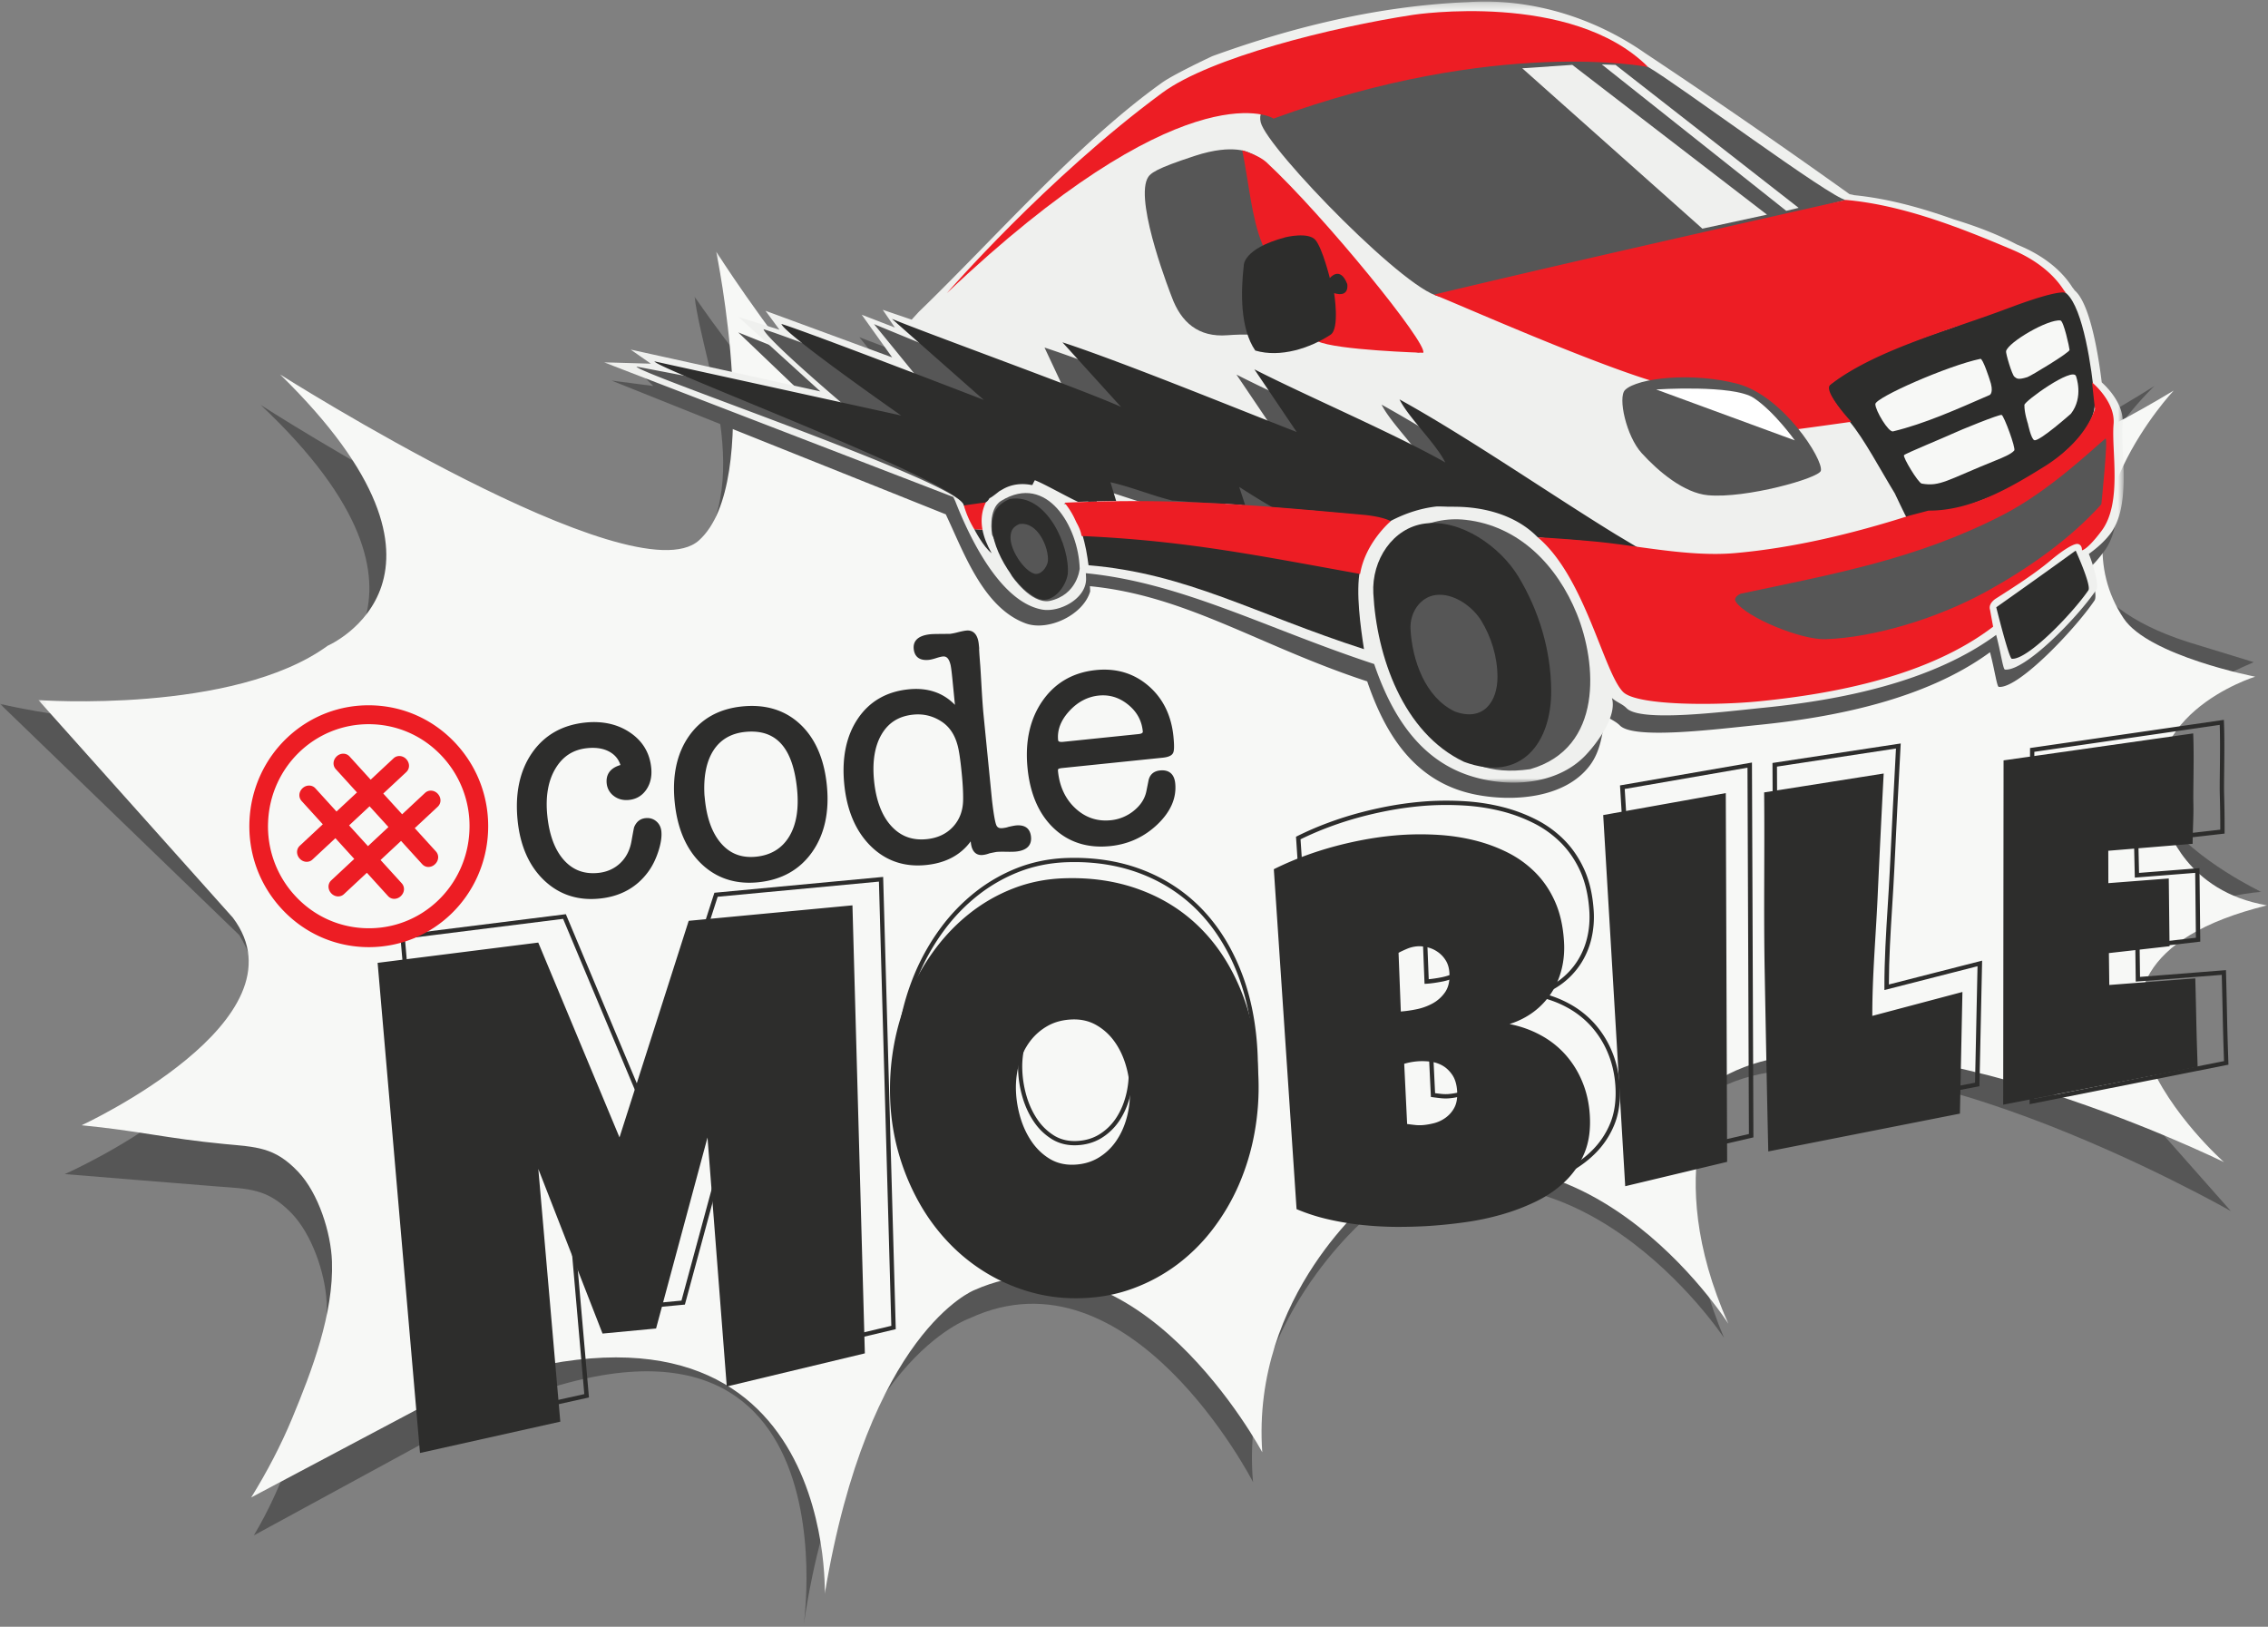 <?xml version="1.0" encoding="UTF-8"?> <svg xmlns="http://www.w3.org/2000/svg" xmlns:xlink="http://www.w3.org/1999/xlink" width="357" height="256" viewBox="0 0 357 256"><rect x="0" y="0" width="357" height="256" fill="#808080" stroke="none"/> <defs> <path id="a" d="M0 .045h355.964v209.044H0z"></path> <path id="c" d="M.1.18h350.828v211.264H.099z"></path> <path id="e" d="M.168.244H239.38v122.918H.168z"></path> <path id="g" d="M49.829 2.65L38.758 36.897 25.779 6.09.089 9.297l6.772 77.5 22.435-4.954-3.511-39.958 10.264 26.028 8.567-.8 8.215-30.204 3.08 39.375 22.084-5.235L76.012.2z"></path> <path id="i" d="M26.756.24c-2.674.104-5.202.62-7.582 1.546a25.736 25.736 0 0 0-6.576 3.774c-2.011 1.582-3.805 3.444-5.393 5.581a34.415 34.415 0 0 0-4.001 6.987 37.618 37.618 0 0 0-2.407 8 39.577 39.577 0 0 0-.614 8.59c.109 2.976.552 5.822 1.324 8.538a35.769 35.769 0 0 0 3.097 7.59A30.948 30.948 0 0 0 9.216 57.2a28.084 28.084 0 0 0 5.913 4.792 27.385 27.385 0 0 0 6.92 2.976c2.455.672 5.016.961 7.695.859 2.764-.109 5.266-.581 7.8-1.529a26.43 26.43 0 0 0 6.714-3.701 28.126 28.126 0 0 0 5.462-5.515 33.297 33.297 0 0 0 4.028-6.959c1.083-2.518 1.883-5.203 2.401-8.054.52-2.852.72-5.793.608-8.838-.183-4.88-1.04-9.28-2.573-13.188-1.527-3.91-3.6-7.21-6.213-9.905-2.62-2.696-5.731-4.73-9.337-6.096C35.412.822 31.904.213 28.122.213a36.3 36.3 0 0 0-1.366.026m-2.049 43.833a9.044 9.044 0 0 1-2.752-2.659c-.757-1.11-1.34-2.361-1.75-3.751a16.993 16.993 0 0 1-.69-4.19 13.768 13.768 0 0 1 .466-4.212c.371-1.338.927-2.513 1.675-3.532a8.784 8.784 0 0 1 2.746-2.441c1.077-.611 2.316-.942 3.711-1 1.367-.05 2.595.227 3.671.84a8.68 8.68 0 0 1 2.75 2.454c.753 1.028 1.339 2.21 1.762 3.55a15.78 15.78 0 0 1 .715 4.167 14.78 14.78 0 0 1-.468 4.288c-.363 1.385-.912 2.622-1.645 3.708a8.797 8.797 0 0 1-2.738 2.615c-1.092.66-2.336 1.015-3.73 1.07-.11.004-.217.006-.325.006-1.27 0-2.4-.306-3.398-.913"></path> <path id="k" d="M19.326.113c-1.58.115-3.207.316-4.879.614a54.041 54.041 0 0 0-5.015 1.156 49.295 49.295 0 0 0-4.906 1.652 45.725 45.725 0 0 0-4.511 2.07L3.448 60.03a27.408 27.408 0 0 0 4.82 1.638c1.686.407 3.399.708 5.122.9 1.725.192 3.454.291 5.183.3a71.463 71.463 0 0 0 5-.152 72.994 72.994 0 0 0 5.256-.58 38.22 38.22 0 0 0 5.55-1.23 30.327 30.327 0 0 0 5.27-2.124c1.678-.865 3.136-1.93 4.378-3.212 1.249-1.27 2.218-2.783 2.902-4.524.686-1.748.955-3.786.812-6.125-.116-1.887-.492-3.646-1.124-5.268-.63-1.626-1.475-3.07-2.527-4.325a13.835 13.835 0 0 0-3.744-3.136c-1.437-.837-3.02-1.434-4.73-1.795a11.922 11.922 0 0 0 3.661-1.972 11.727 11.727 0 0 0 2.66-3.008c.713-1.15 1.232-2.433 1.56-3.842a15.53 15.53 0 0 0 .346-4.479c-.148-2.393-.596-4.485-1.34-6.272-.753-1.789-1.732-3.333-2.937-4.636a15.925 15.925 0 0 0-4.156-3.213 22.82 22.82 0 0 0-4.995-1.971A28.817 28.817 0 0 0 24.922.11 44.398 44.398 0 0 0 22.089.02c-.928 0-1.85.03-2.763.094zm-.472 18.876c.448-.258.912-.487 1.398-.691a4.64 4.64 0 0 1 1.497-.355c.417-.028.894.02 1.434.155.54.133 1.05.363 1.524.7.475.338.888.781 1.23 1.336.35.557.547 1.243.6 2.058.076 1.3-.146 2.338-.67 3.122a5.533 5.533 0 0 1-1.967 1.835 8.686 8.686 0 0 1-2.501.916c-.875.175-1.604.282-2.197.322l-.348-9.398zm2.457 27.563c-.38-.043-.764-.096-1.159-.153l-.438-9.645a9.212 9.212 0 0 1 2.157-.403 9.11 9.11 0 0 1 1.798.068 4.58 4.58 0 0 1 1.832.636c.566.341 1.06.84 1.476 1.489.416.65.66 1.509.724 2.58.069 1.07-.068 1.943-.404 2.62a4.634 4.634 0 0 1-1.318 1.638 5.184 5.184 0 0 1-1.782.887 9.245 9.245 0 0 1-1.772.315 5.94 5.94 0 0 1-1.114-.032z"></path> <path id="m" d="M.234 3.74l3.684 59.164 17.077-3.884-.23-58.784z"></path> <path id="o" d="M.129 3.083c.094 9.748-.09 18.657.08 28.284C.384 41 .542 50.055.752 59.792l28.855-5.977.376-19.21-13.562 3.78c-.016-6.202.505-12.324.778-18.44.273-6.111.611-13.717.926-19.845L.129 3.083z"></path> <path id="q" d="M.237 4.513l-.064 55.38 29.793-6.086c-.081-2.55-.133-4.025-.189-6.568-.05-2.54-.108-5.096-.173-7.668l-5.469.439-7.704.624-.064-5.13 9.29-1.102-.117-10.897-9.256.75-.116-5.324 13.216-1.55a186.49 186.49 0 0 0-.072-5.926c-.056-2.154.128-7.45-.024-11.283L.238 4.512z"></path> </defs> <g fill="none" fill-rule="evenodd"> <g transform="translate(0 46.643)"> <mask id="b" fill="#fff"> <use xlink:href="#a"></use> </mask> <path fill="#565656" d="M41.034 17.085s55.926 35.99 65.979 26.594c12.98-12.136 3.698-32.349 2.318-43.634 0 0 29.053 42.982 46.302 40.91 19.705-2.371 38.542-30.56 38.542-30.56s-1.964 38.792 20.65 27.91c13.121-6.314 24.06-24.202 24.06-24.202s-1.856 23.52 9.735 25.526c13.387 2.317 30.31-19.189 31.15-21.922.843-2.734 6.042 30.02 59.347-3.604 0 0-31.385 29.574 6.81 40.753l8.827 2.702c-39.597 17.078 1.21 36.161 1.21 36.161s-30.2 1.192-20.417 32.59l15.612 17.638s-57.858-33.048-81.632-18.715c0 0-8.342 14.35 1.844 38.655 0 0-24.589-37.176-56.186-18.964 0 0-20.176 16.868-17.948 41.663 0 0-19.276-37.571-44.635-25.758 0 0-20.022 6.781-26.098 48.261 0 0 9.223-63.157-56.215-30.614l-30.331 16.503c2.37-3.986 3.959-7.618 5.649-11.913 2.978-7.563 6.257-16.676 5.808-24.86-.246-4.51-2.318-10.663-5.588-13.991-3.801-3.864-6.647-3.758-11.776-4.156-9.01-.7-14.847-1.223-23.855-1.936 0 0 39.912-17.478 27.47-37.61L0 64.126s34.29 8.298 48.902-2.775c0 0 25.322-13.05-7.868-44.266" mask="url(#b)"></path> </g> <g transform="translate(5.948 39.405)"> <mask id="d" fill="#fff"> <use xlink:href="#c"></use> </mask> <path fill="#F7F8F6" d="M38.14 19.523s55.708 35.314 65.94 26.106C114.31 36.423 106.783.18 106.783.18s28.676 45.389 45.961 43.638c19.748-1.995 39.118-29.826 39.118-29.826s-2.703 38.748 20.116 28.291c13.235-6.063 24.52-23.743 24.52-23.743S234.19 42.02 245.74 44.24c13.34 2.569 30.669-18.614 31.56-21.332.893-2.718 4.97 31.769 58.91-.85 0 0-18.614 19.745-7.875 35.858 3.932 5.899 20.699 9.169 20.699 9.169s-20.535 6.305-13.896 23.457c0 0 2.975 10.414 15.79 12.526-41.11 10.093-6.8 40.414-6.8 40.414s-55.076-27.142-79.12-13.26c0 0-9.784 14.307 1.1 38.683 0 0-23.87-37.632-55.811-20.016 0 0-19.307 15.414-17.555 40.245 0 0-19.741-36.854-45.319-25.522 0 0-16.68 6.47-23.55 47.831 0 0 1.927-54.336-59.093-31.733l-31.188 16.536c2.443-3.94 4.657-8.15 6.43-12.41 3.12-7.507 6.574-16.555 6.284-24.749-.164-4.513-2.115-10.702-5.325-14.093-3.726-3.933-6.571-3.882-11.694-4.376-8.993-.869-13.391-2.062-22.385-2.941 0 0 35.929-16.584 23.797-32.676L.099 70.768s30.721 2.235 45.543-8.56c0 0 25.087-10.852-7.502-42.685" mask="url(#d)"></path> </g> <path fill="#000" d="M310.144 47.02l.082.106s0-.053-.082-.107"></path> <path fill="#FCFDFF" d="M327.136 45.656l.09.111s0-.056-.09-.111"></path> <path fill="#565656" d="M329.912 67.859a6.5 6.5 0 0 0 .248-1.283c.018.157.036.318.053.491-.09.269-.192.531-.3.792M193.404 55.08c.581-.025 1.187-.04 1.82-.04.002.013.006.024.01.036-.598.006-1.21.008-1.83.004m-27.058 27.032l-.041-.056a261.126 261.126 0 0 1 4.052-.153c.396-.01.799-.024 1.19-.033.585-.014 1.16-.023 1.736-.033a209.8 209.8 0 0 1 11.193.126c.713.028 1.425.055 2.134.088.108.005.213.012.32.018a218.384 218.384 0 0 0-20.584.043m16.84-33.637a9.98 9.98 0 0 0 1.09 2.798c-.526-.831-.922-1.789-1.17-2.874-.228-.99-.537-2.067-.879-3.195.393 1.174.734 2.282.96 3.27m-53.312 16.892l-28.698-6.264 1.656 1.644-6.562-.855 52.603 21.052.303.65c2.67 5.714 5.745 14.114 12.27 16.508 3.529 1.296 9.074-1.309 10.154-5.034-.006-.27-.02-.542-.04-.818 15.2 1.484 26.704 9.428 43.646 14.98 2.87 8.41 7.515 15.868 16.948 17.793 5.887 1.2 14.151.662 18.078-4.536 1.744-2.308 2.002-5.093 2.45-7.837.703.475 1.698.902 2.296 1.517 2.183 2.24 14.976.608 21.768-.078 11.763-1.187 26.243-3.942 36.494-11.447.748 2.805 1.08 5.429 1.386 5.457 3.111.293 11.994-9.067 15.065-13.601.398-.585-.069-2.917-.927-5.03.485-.371 1.282-1.147 2.499-2.785 3.353-4.512 1.54-12.983 1.915-17.17.292-3.238-2.646-6.033-3.297-6.61-.64-5.248-1.96-12.37-4.186-14.404a1.301 1.301 0 0 0-.21-.151.437.437 0 0 1 .128.052l-.338-.416c-1.907-3.039-5.025-5.177-8.194-6.533l-.583-.248c-3.055-1.613-6.45-2.89-9.904-3.943-5.105-1.822-10.41-3.29-15.7-3.812l-.78-.174a1142.055 1142.055 0 0 0-32.2-22.18c-8.019-5.593-17.99-8.693-27.91-8.03-15.8.64-30.015 4.771-40.32 8.513 0 0-5.985 2.792-7.907 4.162-13.287 9.468-26.418 24.586-38.325 36.053a13.32 13.32 0 0 0-.641 1.497l-.37.385-4.571-1.66 2.81 3.116-5.41-2.06 5.936 7.394-20.872-7.789 1.377 1.84-5.51-2.207"></path> <g transform="translate(94.904)"> <mask id="f" fill="#fff"> <use xlink:href="#e"></use> </mask> <path fill="#EFF0EE" d="M235.954 65.13c.127-.424.212-.851.249-1.282l.054.49c-.09.268-.194.531-.303.791M99.627 52.348c.58-.026 1.185-.04 1.816-.04a.273.273 0 0 0 .01.035c-.596.008-1.206.008-1.826.005m-27.023 27.03l-.041-.054c.556-.026 1.106-.049 1.654-.071.367-.015.73-.027 1.091-.04.438-.016.87-.03 1.302-.043.396-.012.798-.025 1.19-.034.583-.013 1.158-.022 1.732-.032a207.857 207.857 0 0 1 11.18.126c.712.029 1.422.056 2.13.09.108.004.213.012.32.018-6.467-.29-13.065-.32-20.558.04m16.82-33.636a9.993 9.993 0 0 0 1.085 2.798c-.524-.83-.92-1.789-1.168-2.875-.227-.989-.536-2.067-.877-3.194.391 1.174.732 2.282.96 3.271m-40.825 4.564l-4.555-1.554 1.917 2.797-5.222-2.018 4.791 6.712-19.934-7.328 2.201 2.982-6.451-2.007 12.878 11.705-29.862-6.583 3.189 2.222-7.383-.216L55.155 78.21l.304.65c2.172 5.564 7.013 15.823 13.64 17.062 2.764.517 7.033-1.712 6.953-4.896-.007-.272-.02-.544-.04-.82 15.138 1.483 28.503 8.749 45.39 14.292 2.575 7.55 6.81 14.83 14.878 17.52 6.023 2.008 13.88 1.637 18.46-3.23 1.83-1.944 4.914-6.1 4.084-8.949.676.636 1.66.942 2.3 1.599 2.179 2.24 14.954.607 21.738-.079 11.747-1.186 26.209-3.941 36.446-11.446.748 2.805 1.078 5.43 1.385 5.458 3.108.292 11.326-8.044 14.392-12.58.398-.584-.328-3.504-1.187-5.617.485-.37 2.193-1.58 3.41-3.219 3.35-4.512 1.537-12.983 1.912-17.17.29-3.238-2.644-6.033-3.294-6.61-.64-5.248-1.956-12.37-4.18-14.403a1.48 1.48 0 0 0-.21-.152.496.496 0 0 1 .128.052l-.338-.417c-1.906-3.038-5.017-5.176-8.184-6.532l-.582-.249c-3.052-1.613-6.442-2.89-9.891-3.942-5.1-1.822-10.396-3.291-15.68-3.814l-.777-.173a1143.707 1143.707 0 0 0-32.16-22.181c-8.01-5.593-17.967-8.694-27.874-8.03-15.778.639-29.977 4.77-40.266 8.51 0 0-5.979 2.792-7.9 4.162C74.746 22.472 61.63 37.59 49.742 49.057" mask="url(#f)"></path> </g> <path fill="#565656" d="M223.413 55.498c.617-1.284-21.37-29.567-26.506-31.357-.16-.056-2.637-1.635-8.812.381-6.177 2.02-7.111 2.732-7.523 3.634-1.862 4.089 3.857 18.531 3.857 18.531 1.456 4.016 4.197 6.437 8.794 6.068 9.662-.775 30.19 2.743 30.19 2.743M290.556 31.464c-2.169-.136-26.694-18.392-31.132-20.924-1.71-.975-23.664-2.36-29.804-.358-6.141 2.003-18.364 2.743-18.468 3.11-1.219 4.284-13.92.707-12.708 5.944.958 4.13 24.016 27.813 28.588 27.447 9.606-.767 63.524-15.219 63.524-15.219"></path> <path fill="#ED1D24" d="M195.537 23.652c1.01 4.9 1.45 10.596 3.152 14.735 1.997 4.85 5.518 13.77 8.72 15.317 2.905 1.404 16.611 1.813 16.611 1.813.852-1.286-15.483-21.442-24.706-30.012-.997-.881-2.553-1.455-3.777-1.853"></path> <path fill="#565656" d="M217.44 90.213c1.546-5.867 7.27-9.064 13.226-8.41 8.483.934 14.463 7.235 17.529 14.768 3.191 7.847 4.2 21.15-7.327 24.471-6.322.925-10.584-.874-14.978-5.18"></path> <path fill="#2D2D2C" d="M238.988 90.71c-2.809-4.628-8.98-9.058-14.689-8.32-5.06.656-8.402 5.74-8.129 10.96.513 9.883 4.663 21.987 14.29 26.544 9.04 3.343 13.764-3.036 13.709-11.238-.039-6.472-2.023-12.746-5.18-17.946"></path> <path fill="#565656" d="M156.16 84.151s-.724-4.012 1.442-5.34c7.223-4.438 12.174 4.15 12.35 10.67 0 0-.333 4.15-4.77 5.094-2.945.474-5.896-3.912-5.896-3.912"></path> <path fill="#2D2D2C" d="M158.957 78.52c5.835-.973 9.496 7.521 9.115 11.836-.323 2.078-2.382 4.559-4.39 3.928-3.36-1.053-7.68-7.593-7.516-11.699.123-1.6.407-3.049 2.791-4.065M325.305 46.21c-2.44-2.2-13.764 3.904-18.065 5.37-5.91 2.01-14.67 4.868-19.694 9.369 0 0 .448 1.68 3.604 5.405 2.241 2.645 4.872 7.636 7.104 11.287 0 0 1.771 3.743 1.895 3.878 1.153 1.234 15.667-3.515 20.804-7.198 4.118-2.95 9.172-7.02 8.765-11.432-.464-5.008-1.81-14.326-4.413-16.679"></path> <path fill="#F7F8F6" d="M324.326 50.431c-1.964-.229-8.18 3.394-8.555 4.827-.082.317.923 3.732 1.321 4.034.367.278.524.526 2.029.058.52-.162 6.673-3.876 6.643-4.287-.03-.411-.922-4.57-1.438-4.632M311.733 56.47c-5.14 1.073-16.549 6.097-16.54 7.128.01 1.032 2.075 4.463 2.782 4.29 4.967-1.2 9.941-3.43 15.225-5.732 0 0 .738-.368-.029-2.475 0 0-1.051-3.292-1.438-3.212M326.777 59.191s1.252 3.287-.798 5.917c0 0-4.928 4.37-5.745 4.166-.518-.129-1.03-2.605-1.03-2.605s-.582-1.73-.546-2.95c.018-.592 7.574-6.036 8.12-4.528M315.077 65.298c.364.13 2.271 5.273 1.98 5.604-.505.574-1.775 1.096-2.862 1.533-7.726 3.108-8.795 4.179-11.698 3.668-.555-.097-3.037-4.197-2.786-4.478.251-.28 6.449-2.817 7.607-3.367 1.16-.551 7.396-3.088 7.76-2.96"></path> <path fill="#2D2D2C" d="M154.652 83.363c.212 1.139.678 2.368 1.445 3.698-1.357-1.045-2.74-3.783-2.74-3.783.52.033.777.05 1.295.085M170.255 83.79c16.361.716 27.717 3.067 43.82 5.965-.685 3.382.092 8.983.626 12.403-17.218-5.548-27.824-11.911-43.358-13.207-.236-1.686-.439-3.146-1.088-5.16"></path> <path fill="#565656" d="M100.186 57.691c.43 1.193 51.402 18.415 51.534 21.858 2.727-.142.619.735 1.229-.337.213-.006 1.51-1.078 1.578-1.11.16-.089.318-.178.473-.269 1.302-.766 2.002-2.922 3.592-2.62.075.007 1.043-.505 1.122-.498.088-.214.74-1.594.805-1.71 1.488.573 6.87 3.872 8.742 4.737 2.067-.073 1.668 1.939 3.61 1.92-.278-.927-.743-2.442-.89-2.948 3.34.765 6.33 2.031 9.702 2.88 1.172.07 2.263.164 3.328.27 2.726.117 5.432.277 8.176.47-.293-.895-.697-2.134-.948-2.885 0 0 2.93 1.897 5.23 3.208 2.338.211 3.252.256 5.603.49 0 0 .337-.122 1.28.095 2.193.194 4.452.399 6.813.61 0 0 .283.594 1.075 1.12.954.19 1.784.344 2.37.431.735-.549.376-.06 1.15-.422 2.833-1.547 4.403-4.093 6.53-4.32.58 0 1.996.748 2.576.774.518-.003 1.152-.805 1.68-.796 4.504.097 9.227-1.432 12.449 1.823.04.034 3.332 2.034 3.369 2.067 1.05.114-.024 1.39.799 1.48.999.029.28 1.67 2.674 1.862 0 0 4.065.6 9.315 1.23a942.38 942.38 0 0 0-3.563-2.131c-10.546-6.476-23.228-15.269-34.116-21.29 1.449 2.902 5.732 6.936 7.202 9.923-7.897-4.493-21.921-10.498-30.047-14.655l6.659 9.861c-9.314-3.622-27.34-10.99-36.872-14.115l4.372 9.313c-5.552-2.536-25.552-10.659-31.21-13l8.57 10.513s-21.742-8.43-25.964-9.717c.428 1.56 12.97 12.178 12.97 12.178"></path> <path fill="#2D2D2C" d="M103.006 56.865c.429 1.193 48.582 19.24 48.714 22.684 2.727-.142 3.438-.09 4.048-1.163.213-.006 1.51-1.077 1.578-1.11.16-.088.32-.178.474-.269 1.302-.766 2.874-1 4.464-.696.074.005.146.008.225.014.087-.213.317-.638.381-.754 1.488.573 4.924 2.538 6.798 3.403a238 238 0 0 1 6.002-.139c-.277-.926-.743-2.44-.89-2.947 3.34.766 6.33 2.031 9.702 2.88 1.172.07 2.265.164 3.329.27 2.726.117 5.431.277 8.176.47-.294-.894-.696-2.134-.948-2.885 0 0 2.93 1.897 5.23 3.209 2.336.21 3.252.255 5.603.489 0 0 .337-.12 1.281.095 2.192.194 4.45.4 6.811.611 0 0 .283.593 1.076 1.12.953.19 1.783.343 2.371.43.734-.548.375-.061 1.149-.421 2.833-1.548 5.473-2.23 7.6-2.458.582.001 1.162.017 1.742.043.519-.002 1.043.003 1.572.012 4.505.098 9.24 1.452 12.461 4.707.038.034.079.064.116.098l2.754.298c.998.027 1.439-.004 3.831.19 0 0 4.066.6 9.317 1.23a895.33 895.33 0 0 0-3.565-2.132c-10.546-6.476-23.229-15.269-34.116-21.29 1.448 2.902 5.733 6.936 7.203 9.924-7.898-4.493-21.922-10.499-30.046-14.656l6.657 9.86c-9.313-3.621-27.338-10.988-36.872-14.114l9.223 10.167c-5.553-2.535-30.403-11.513-36.06-13.854l14.45 12.747s-27.623-10.664-31.844-11.95c.427 1.559 18.85 14.411 18.85 14.411"></path> <path fill="#ED1D24" d="M242.055 84.556s2.299.071 8.59.626c6.931.61 15.156 2.502 22.448 1.86 9.22-.812 18.523-3.051 27.483-5.905 1.196-.31 1.793-.468 2.986-.782 6.623.04 12.814-3.57 18.174-6.898 3.408-2.12 6.682-5.203 8.026-9.092a939.538 939.538 0 0 1-.456-4.184s3.711 3.018 3.387 6.576c-.371 4.094 1.418 12.377-1.897 16.79-2.278 3.036-3.083 3.057-3.083 3.057s.08-.81-.594-.992c-.636-.171-2.46 1.008-4.26 2.518-2.651 2.221-5.68 4.142-8.635 6.03 0 0-1.304.746-.979 1.797.192 1.063.29 1.596.488 2.664-10.165 7.76-24.906 10.55-36.817 11.74-6.71.673-19.277.719-21.433-1.473-3.071-3.12-6-18.105-13.428-24.332M170.208 84.165c-.092-.587-.398-1.278-.775-1.957-.1-.221-.205-.442-.312-.664a12.03 12.03 0 0 0-1.56-2.433c17.445-.784 29.952.368 47.338 1.931 0 0 2.752.264 4.015.978 0 0-3.99 3.345-4.823 8.3-16.103-2.896-27.462-5.25-43.82-5.965a4.884 4.884 0 0 0-.063-.19M325.305 46.21s.01-1.181-9.411 2.376c-8.93 3.37-20.684 6.469-27.775 11.953-1.265.98 3.286 5.84 3.286 5.84-3.553.5-5.331.745-8.89 1.227-4.885-5.095-14.402-5.638-19.527-6.84-9.794-2.301-35.506-13.827-37.295-14.394 21.537-5.148 43.265-10.022 64.863-14.908 9.054.805 18.169 4.436 26.238 7.856 3.132 1.327 6.212 3.416 8.096 6.387"></path> <path fill="#565656" d="M286.614 74.086c.452-1.74-5.96-11.787-13.094-13.68-7.04-1.874-15.755-.96-17.721.961-1.165 1.14.174 7.259 2.605 9.931 2.657 2.921 6.675 6.289 10.437 6.635 5.978.552 17.47-2.681 17.773-3.847"></path> <path fill="#ED1D24" d="M151.72 79.549c1.382-.204 2.076-.304 3.469-.493-.61 1.211-.843 2.66-.537 4.307-.518-.034-.775-.052-1.294-.085a15.107 15.107 0 0 1-1.638-3.73"></path> <path fill="#2D2D2C" d="M209.327 43.762s1.595-2.015 2.737.932c0 0 .434 2.19-2.064 1.436 0 0 .914 5.588-.564 6.548-3.221 2.1-7.87 3.656-11.848 2.488-2.404-3.49-2.274-9.298-1.817-13.3 0 0-.277-2.703 6.58-4.53 0 0 3.656-.906 4.75.477 1.092 1.383 2.226 5.949 2.226 5.949"></path> <path fill="#565656" d="M331.413 69.021c-2.141 1.75-8.818 8.235-16.141 12.007-13.46 6.935-26.406 9.253-41.268 12.403 0 0-1.263.525-.778 1.26 1.626 2.474 10.25 6.016 14.087 5.898 7.677-.236 17.714-3.298 25.33-7.488 6.426-3.533 13.188-8.22 18.126-13.75 0 0 1.111-10.711.644-10.33"></path> <path fill="#2D2D2C" d="M326.727 86.647a1174.25 1174.25 0 0 1-12.501 8.921s2.001 8.059 2.445 8.1c2.488.23 9.596-7.181 12.053-10.772.514-.75-1.997-6.25-1.997-6.25"></path> <path fill="#565656" d="M160.441 82.475c2.885-.48 4.696 3.72 4.507 5.853-.16 1.028-1.177 2.255-2.17 1.942-1.661-.52-3.797-3.754-3.717-5.785.061-.791.201-1.508 1.38-2.01M233.18 97.704c-1.373-2.262-4.39-4.429-7.182-4.068-2.473.32-4.107 2.806-3.973 5.358.251 4.832 2.28 10.75 6.987 12.977 4.42 1.634 6.728-1.483 6.702-5.494-.02-3.164-.99-6.23-2.534-8.773"></path> <path fill="#ED1D24" d="M259.424 10.54s-23.882-4.708-58.964 8.125c-.7-.556-14.826-7.19-51.414 27.464 0 0 15.733-18.149 33.92-31.536 7.524-5.538 26.73-10.32 39.485-12.262 0 0 24.914-3.832 36.973 8.21"></path> <path fill="#EFF0EE" d="M239.614 10.744l28.353 25.239 10.17-2.204-30.644-23.57zM252.14 10.143l29.027 23.035 1.953-.467-28.825-22.501z"></path> <path fill="#FFF" d="M260.694 61.289s12.122-.802 15.354 1.335c3.234 2.136 6.466 6.677 6.466 6.677l-21.82-8.012z"></path> <path fill="#2D2D2C" d="M134.182 142.474l1.953 70.504-21.736 5.212-3.032-39.187-8.096 30.061-8.427.798-10.108-25.908 3.46 39.771-22.086 4.93-6.669-77.132 25.286-3.19 12.786 30.658 10.893-34.082zM177.85 171.52a15.599 15.599 0 0 0-.734-4.197c-.431-1.349-1.034-2.541-1.805-3.573a8.89 8.89 0 0 0-2.81-2.472c-1.11-.621-2.364-.899-3.762-.846-1.436.056-2.708.389-3.81 1.005a8.967 8.967 0 0 0-2.81 2.457 10.541 10.541 0 0 0-1.714 3.558c-.38 1.349-.537 2.763-.485 4.243.055 1.415.292 2.824.71 4.223.423 1.399 1.017 2.655 1.79 3.776.777 1.117 1.72 2.011 2.823 2.677 1.11.665 2.38.972 3.812.917 1.435-.056 2.706-.415 3.827-1.08a8.94 8.94 0 0 0 2.801-2.637c.753-1.09 1.317-2.338 1.687-3.732.376-1.398.535-2.837.48-4.319m20.232-2.084a40.065 40.065 0 0 1-.623 8.905 37.043 37.043 0 0 1-2.459 8.116 33.324 33.324 0 0 1-4.126 7.007 28.835 28.835 0 0 1-5.6 5.554 27.344 27.344 0 0 1-6.877 3.726c-2.595.957-5.162 1.433-7.992 1.542-2.746.103-5.373-.186-7.879-.867a28.158 28.158 0 0 1-7.095-2.995 28.742 28.742 0 0 1-6.061-4.827 31.059 31.059 0 0 1-4.723-6.4 35.962 35.962 0 0 1-3.175-7.646c-.79-2.734-1.243-5.602-1.355-8.598-.11-2.933.1-5.813.628-8.654a37.36 37.36 0 0 1 2.463-8.057 34.628 34.628 0 0 1 4.1-7.04c1.63-2.15 3.469-4.027 5.53-5.623a26.34 26.34 0 0 1 6.74-3.796c2.436-.937 5.024-1.457 7.766-1.563 4.41-.166 8.47.437 12.163 1.82 3.698 1.373 6.89 3.422 9.57 6.139 2.68 2.71 4.803 6.037 6.371 9.975 1.57 3.938 2.448 8.368 2.634 13.282M228.147 153.095c-.052-.804-.258-1.478-.623-2.026a4.45 4.45 0 0 0-1.284-1.31 4.657 4.657 0 0 0-1.589-.69c-.562-.133-1.059-.181-1.491-.151a5.13 5.13 0 0 0-1.562.347c-.5.205-.986.426-1.456.678l.358 9.239a19.437 19.437 0 0 0 2.295-.32 9.077 9.077 0 0 0 2.604-.897 5.723 5.723 0 0 0 2.057-1.804c.54-.768.775-1.792.69-3.066m-4.856 13.914a10.2 10.2 0 0 0-2.256.4l.459 9.474c.413.057.813.11 1.212.15.393.046.781.056 1.155.032.57-.038 1.184-.141 1.852-.307a5.427 5.427 0 0 0 1.85-.873 4.619 4.619 0 0 0 1.381-1.608c.349-.665.484-1.526.42-2.576-.069-1.05-.323-1.9-.755-2.535-.435-.64-.949-1.13-1.538-1.468a5.077 5.077 0 0 0-1.91-.624 10.31 10.31 0 0 0-1.87-.065m26.954 8.42c.15 2.3-.13 4.307-.842 6.022-.717 1.714-1.72 3.199-3.023 4.448-1.299 1.258-2.822 2.305-4.568 3.16a33.212 33.212 0 0 1-5.488 2.084c-1.92.546-3.842.946-5.794 1.21a76.664 76.664 0 0 1-5.469.566c-1.673.11-3.408.157-5.207.155a55.699 55.699 0 0 1-5.403-.296 45.078 45.078 0 0 1-5.344-.886 29.609 29.609 0 0 1-5.017-1.611l-3.58-53.495a50.791 50.791 0 0 1 4.703-2.035 54.316 54.316 0 0 1 5.112-1.623 60.396 60.396 0 0 1 5.231-1.135 50.715 50.715 0 0 1 5.078-.602 46.197 46.197 0 0 1 5.831-.003c1.969.123 3.878.417 5.727.88 1.839.46 3.576 1.11 5.202 1.933a16.674 16.674 0 0 1 4.33 3.158c1.263 1.282 2.287 2.8 3.06 4.555.78 1.76 1.247 3.814 1.397 6.168.106 1.55-.018 3.02-.36 4.405-.344 1.381-.883 2.644-1.627 3.776a11.56 11.56 0 0 1-2.769 2.956c-1.11.833-2.38 1.482-3.81 1.936 1.784.356 3.426.943 4.922 1.764a14.259 14.259 0 0 1 3.901 3.081 14.877 14.877 0 0 1 2.635 4.25c.662 1.597 1.053 3.326 1.172 5.18M271.652 124.81l.213 58.03-16.044 3.834-3.465-58.407zM308.901 156.106l-.395 19.142-30.166 5.952c-.218-9.704-.387-18.723-.565-28.323-.179-9.587.009-18.467-.086-28.175l18.817-2.974a2746.47 2746.47 0 0 0-.97 19.772c-.286 6.091-.832 12.192-.821 18.37l14.186-3.764zM345.225 115.415c.163 3.75-.026 8.93.029 11.037.05 2.107-.113 4.18-.115 6.336l-13.28 1.096.011 5.096 9.51-.735.122 10.662-9.547 1.08.062 5.018 7.92-.61 5.617-.432c.07 2.518.125 5.02.176 7.505.06 2.485.111 3.928.196 6.425l-30.61 5.953.06-54.185 29.849-4.246z"></path> <g transform="translate(63 138)"> <mask id="h" fill="#fff"> <use xlink:href="#g"></use> </mask> <path d="M49.829 2.65L38.758 36.897 25.779 6.09.089 9.297l6.772 77.5 22.435-4.954-3.511-39.958 10.264 26.028 8.567-.8 8.215-30.204 3.08 39.375 22.084-5.235L76.012.2z" mask="url(#h)"></path> </g> <path fill="#2D2D2C" d="M63.739 147.719l6.656 76.454 21.58-4.782-3.665-41.85 10.956 27.885 8.002-.75 8.607-31.76 3.177 40.782 21.248-5.054-1.95-69.904-25.382 2.382-11.199 34.767L88.636 144.6l-24.897 3.119zM69.779 225L63 147.131l26.07-3.265.1.238 12.515 29.817 10.766-33.428L139.015 138 141 209.17l-22.57 5.37-2.93-37.622-7.692 28.385-8.994.842-9.407-23.945 3.301 37.719-.292.065L69.78 225z"></path> <g transform="translate(141 135)"> <mask id="j" fill="#fff"> <use xlink:href="#i"></use> </mask> <path d="M26.756.24c-2.674.104-5.202.62-7.582 1.546a25.736 25.736 0 0 0-6.576 3.774c-2.011 1.582-3.805 3.444-5.393 5.581a34.415 34.415 0 0 0-4.001 6.987 37.618 37.618 0 0 0-2.407 8 39.577 39.577 0 0 0-.614 8.59c.109 2.976.552 5.822 1.324 8.538a35.769 35.769 0 0 0 3.097 7.59A30.948 30.948 0 0 0 9.216 57.2a28.084 28.084 0 0 0 5.913 4.792 27.385 27.385 0 0 0 6.92 2.976c2.455.672 5.016.961 7.695.859 2.764-.109 5.266-.581 7.8-1.529a26.43 26.43 0 0 0 6.714-3.701 28.126 28.126 0 0 0 5.462-5.515 33.297 33.297 0 0 0 4.028-6.959c1.083-2.518 1.883-5.203 2.401-8.054.52-2.852.72-5.793.608-8.838-.183-4.88-1.04-9.28-2.573-13.188-1.527-3.91-3.6-7.21-6.213-9.905-2.62-2.696-5.731-4.73-9.337-6.096C35.412.822 31.904.213 28.122.213a36.3 36.3 0 0 0-1.366.026m-2.049 43.833a9.044 9.044 0 0 1-2.752-2.659c-.757-1.11-1.34-2.361-1.75-3.751a16.993 16.993 0 0 1-.69-4.19 13.768 13.768 0 0 1 .466-4.212c.371-1.338.927-2.513 1.675-3.532a8.784 8.784 0 0 1 2.746-2.441c1.077-.611 2.316-.942 3.711-1 1.367-.05 2.595.227 3.671.84a8.68 8.68 0 0 1 2.75 2.454c.753 1.028 1.339 2.21 1.762 3.55a15.78 15.78 0 0 1 .715 4.167 14.78 14.78 0 0 1-.468 4.288c-.363 1.385-.912 2.622-1.645 3.708a8.797 8.797 0 0 1-2.738 2.615c-1.092.66-2.336 1.015-3.73 1.07-.11.004-.217.006-.325.006-1.27 0-2.4-.306-3.398-.913" mask="url(#j)"></path> </g> <path fill="#2D2D2C" d="M169.455 157.633c-.1 0-.199.002-.299.005-1.334.055-2.526.376-3.543.952a8.45 8.45 0 0 0-2.63 2.34c-.713.973-1.255 2.119-1.611 3.405a13.455 13.455 0 0 0-.452 4.09c.052 1.38.28 2.756.673 4.09.398 1.349.97 2.574 1.696 3.64a8.695 8.695 0 0 0 2.639 2.55c.936.572 2.016.861 3.207.861h.001c.102 0 .206-.002.31-.006 1.327-.052 2.523-.394 3.554-1.017a8.487 8.487 0 0 0 2.621-2.506c.704-1.042 1.239-2.25 1.59-3.588.35-1.331.503-2.735.455-4.172a15.439 15.439 0 0 0-.697-4.057c-.408-1.294-.98-2.45-1.703-3.438a8.362 8.362 0 0 0-2.631-2.35c-.931-.53-2-.8-3.18-.8m-.319 22.6c-1.314 0-2.509-.322-3.551-.957a9.34 9.34 0 0 1-2.84-2.742c-.767-1.124-1.367-2.412-1.785-3.828a17.373 17.373 0 0 1-.7-4.254c-.057-1.5.103-2.945.476-4.295.377-1.365.956-2.584 1.718-3.624a9.091 9.091 0 0 1 2.836-2.522c1.108-.63 2.4-.978 3.84-1.038 1.444-.052 2.713.244 3.828.88a9.038 9.038 0 0 1 2.838 2.533c.767 1.047 1.373 2.269 1.803 3.633.424 1.336.669 2.76.727 4.234.05 1.505-.11 2.974-.476 4.367-.371 1.412-.937 2.688-1.684 3.794a9.13 9.13 0 0 1-2.826 2.702c-1.128.68-2.43 1.055-3.868 1.111a7.93 7.93 0 0 1-.336.007m.019-44.568c-.446 0-.896.009-1.35.026-2.612.103-5.113.613-7.435 1.518a25.381 25.381 0 0 0-6.458 3.708 28.893 28.893 0 0 0-5.304 5.493 34.074 34.074 0 0 0-3.942 6.887 37.285 37.285 0 0 0-2.373 7.893 39.289 39.289 0 0 0-.606 8.478 35.584 35.584 0 0 0 1.306 8.418 35.454 35.454 0 0 0 3.051 7.486 30.669 30.669 0 0 0 4.54 6.257 27.73 27.73 0 0 0 5.812 4.714 27.053 27.053 0 0 0 6.802 2.927c2.407.66 4.942.943 7.555.843 2.78-.11 5.214-.587 7.658-1.502a26.11 26.11 0 0 0 6.596-3.637 27.821 27.821 0 0 0 5.37-5.424 32.977 32.977 0 0 0 3.967-6.86c1.06-2.466 1.857-5.139 2.366-7.944.509-2.793.71-5.73.6-8.726-.18-4.805-1.034-9.184-2.537-13.017-1.494-3.826-3.55-7.107-6.11-9.749-2.563-2.64-5.648-4.655-9.169-5.99-3.149-1.194-6.627-1.799-10.34-1.799m.574 65.335a25.37 25.37 0 0 1-6.704-.887 27.675 27.675 0 0 1-6.967-2.999 28.403 28.403 0 0 1-5.952-4.826 31.342 31.342 0 0 1-4.638-6.392 36.12 36.12 0 0 1-3.109-7.627c-.774-2.72-1.221-5.607-1.33-8.577a39.992 39.992 0 0 1 .615-8.623 37.999 37.999 0 0 1 2.417-8.036 34.756 34.756 0 0 1 4.019-7.023 29.571 29.571 0 0 1 5.427-5.618 26.01 26.01 0 0 1 6.626-3.805c2.39-.932 4.962-1.457 7.648-1.562 4.325-.16 8.337.447 11.946 1.816 3.612 1.369 6.778 3.437 9.409 6.147 2.623 2.707 4.726 6.06 6.252 9.97 1.531 3.903 2.4 8.356 2.583 13.237.112 3.046-.093 6.03-.61 8.871-.519 2.855-1.33 5.576-2.41 8.09a33.659 33.659 0 0 1-4.048 6.997 28.463 28.463 0 0 1-5.498 5.553 26.79 26.79 0 0 1-6.763 3.73c-2.512.94-5.01 1.43-7.863 1.544-.352.013-.702.02-1.05.02"></path> <g transform="translate(204 126)"> <mask id="l" fill="#fff"> <use xlink:href="#k"></use> </mask> <path d="M19.326.113c-1.58.115-3.207.316-4.879.614a54.041 54.041 0 0 0-5.015 1.156 49.295 49.295 0 0 0-4.906 1.652 45.725 45.725 0 0 0-4.511 2.07L3.448 60.03a27.408 27.408 0 0 0 4.82 1.638c1.686.407 3.399.708 5.122.9 1.725.192 3.454.291 5.183.3a71.463 71.463 0 0 0 5-.152 72.994 72.994 0 0 0 5.256-.58 38.22 38.22 0 0 0 5.55-1.23 30.327 30.327 0 0 0 5.27-2.124c1.678-.865 3.136-1.93 4.378-3.212 1.249-1.27 2.218-2.783 2.902-4.524.686-1.748.955-3.786.812-6.125-.116-1.887-.492-3.646-1.124-5.268-.63-1.626-1.475-3.07-2.527-4.325a13.835 13.835 0 0 0-3.744-3.136c-1.437-.837-3.02-1.434-4.73-1.795a11.922 11.922 0 0 0 3.661-1.972 11.727 11.727 0 0 0 2.66-3.008c.713-1.15 1.232-2.433 1.56-3.842a15.53 15.53 0 0 0 .346-4.479c-.148-2.393-.596-4.485-1.34-6.272-.753-1.789-1.732-3.333-2.937-4.636a15.925 15.925 0 0 0-4.156-3.213 22.82 22.82 0 0 0-4.995-1.971A28.817 28.817 0 0 0 24.922.11 44.398 44.398 0 0 0 22.089.02c-.928 0-1.85.03-2.763.094zm-.472 18.876c.448-.258.912-.487 1.398-.691a4.64 4.64 0 0 1 1.497-.355c.417-.028.894.02 1.434.155.54.133 1.05.363 1.524.7.475.338.888.781 1.23 1.336.35.557.547 1.243.6 2.058.076 1.3-.146 2.338-.67 3.122a5.533 5.533 0 0 1-1.967 1.835 8.686 8.686 0 0 1-2.501.916c-.875.175-1.604.282-2.197.322l-.348-9.398zm2.457 27.563c-.38-.043-.764-.096-1.159-.153l-.438-9.645a9.212 9.212 0 0 1 2.157-.403 9.11 9.11 0 0 1 1.798.068 4.58 4.58 0 0 1 1.832.636c.566.341 1.06.84 1.476 1.489.416.65.66 1.509.724 2.58.069 1.07-.068 1.943-.404 2.62a4.634 4.634 0 0 1-1.318 1.638 5.184 5.184 0 0 1-1.782.887 9.245 9.245 0 0 1-1.772.315 5.94 5.94 0 0 1-1.114-.032z" mask="url(#l)"></path> </g> <path fill="#2D2D2C" d="M224.549 145.348l.343 8.753a21.43 21.43 0 0 0 1.92-.286 9.195 9.195 0 0 0 2.54-.874 5.403 5.403 0 0 0 1.948-1.713c.504-.709.72-1.677.645-2.88-.052-.748-.245-1.38-.576-1.877a4.31 4.31 0 0 0-2.692-1.873 4.885 4.885 0 0 0-1.41-.146 4.809 4.809 0 0 0-1.47.328c-.425.168-.845.359-1.248.568zm-.316 9.481l-.388-9.877.187-.101c.485-.263.993-.5 1.51-.703a5.497 5.497 0 0 1 1.681-.375c.469-.032 1.023.023 1.612.162a5.208 5.208 0 0 1 1.72.744 4.985 4.985 0 0 1 1.389 1.42c.395.595.627 1.337.687 2.204.085 1.363-.173 2.478-.768 3.315a6.086 6.086 0 0 1-2.192 1.925 9.91 9.91 0 0 1-2.73.94c-.952.18-1.723.285-2.357.325l-.35.021zm1.66 17.2c.314.042.623.081.928.113.381.043.75.053 1.116.031a9.996 9.996 0 0 0 1.8-.301 5.25 5.25 0 0 0 1.763-.827c.527-.384.96-.891 1.283-1.506.326-.615.456-1.428.388-2.417-.062-.992-.3-1.796-.705-2.392-.406-.597-.89-1.059-1.44-1.372a4.704 4.704 0 0 0-1.798-.588 10.203 10.203 0 0 0-1.832-.065c-.67.043-1.32.148-1.936.313l.433 9.012zm1.669.836c-.269 0-.543-.016-.817-.047-.4-.042-.809-.095-1.228-.152l-.283-.04-.486-10.11.256-.077c.741-.221 1.531-.36 2.348-.413a10.63 10.63 0 0 1 1.958.069c.724.082 1.418.31 2.058.674.642.365 1.203.897 1.668 1.581.475.698.751 1.616.82 2.727.078 1.115-.079 2.05-.463 2.777a5.01 5.01 0 0 1-1.49 1.74 5.91 5.91 0 0 1-1.992.935c-.668.173-1.318.282-1.93.323-.14.009-.28.013-.42.013zm-19.26 12.748a29.956 29.956 0 0 0 4.823 1.525c1.755.399 3.556.697 5.354.885 1.785.188 3.61.287 5.424.296h.264c1.725 0 3.4-.05 4.978-.15a81.281 81.281 0 0 0 5.51-.571 42.14 42.14 0 0 0 5.795-1.212 32.936 32.936 0 0 0 5.495-2.083c1.736-.843 3.258-1.894 4.521-3.123a12.875 12.875 0 0 0 2.98-4.373c.696-1.672.975-3.664.829-5.921-.12-1.826-.51-3.548-1.16-5.118a14.707 14.707 0 0 0-2.6-4.193 14.136 14.136 0 0 0-3.85-3.035c-1.469-.806-3.111-1.393-4.883-1.745l-1.3-.258 1.263-.4a12.518 12.518 0 0 0 3.753-1.902c1.084-.82 2-1.795 2.72-2.896a11.902 11.902 0 0 0 1.596-3.705c.336-1.368.456-2.828.356-4.339-.153-2.322-.618-4.376-1.383-6.105-.77-1.725-1.788-3.238-3.024-4.497a16.426 16.426 0 0 0-4.287-3.12 24.742 24.742 0 0 0-5.188-1.928 31.841 31.841 0 0 0-5.722-.875 46.947 46.947 0 0 0-5.85.002c-1.687.116-3.405.32-5.103.604a60.128 60.128 0 0 0-5.25 1.14 53.9 53.9 0 0 0-5.134 1.628 49.75 49.75 0 0 0-4.514 1.937l3.587 53.532zM224.167 189h-.267a55.053 55.053 0 0 1-5.494-.3 46.239 46.239 0 0 1-5.435-.9 30.619 30.619 0 0 1-5.133-1.643l-.194-.081-3.644-54.4.203-.102a50.115 50.115 0 0 1 4.783-2.067 54.738 54.738 0 0 1 5.2-1.649 61.358 61.358 0 0 1 5.311-1.153 53.873 53.873 0 0 1 5.172-.612 47.9 47.9 0 0 1 5.939-.002c1.992.123 3.96.424 5.848.895a25.381 25.381 0 0 1 5.333 1.983c1.659.837 3.161 1.93 4.466 3.249 1.294 1.318 2.357 2.899 3.16 4.698.799 1.803 1.283 3.934 1.441 6.335a14.946 14.946 0 0 1-.374 4.544 12.586 12.586 0 0 1-1.688 3.915 12.264 12.264 0 0 1-2.88 3.066 12.928 12.928 0 0 1-2.863 1.613c1.412.37 2.735.89 3.946 1.555a14.81 14.81 0 0 1 4.035 3.183 15.38 15.38 0 0 1 2.72 4.384c.678 1.636 1.085 3.431 1.209 5.331.153 2.362-.143 4.456-.88 6.224a13.525 13.525 0 0 1-3.135 4.601c-1.314 1.279-2.896 2.371-4.697 3.247a33.741 33.741 0 0 1-5.61 2.126 42.81 42.81 0 0 1-5.89 1.231c-1.954.267-3.825.46-5.558.577a79.774 79.774 0 0 1-5.024.152z"></path> <g transform="translate(255 120)"> <mask id="n" fill="#fff"> <use xlink:href="#m"></use> </mask> <path d="M.234 3.74l3.684 59.164 17.077-3.884-.23-58.784z" mask="url(#n)"></path> </g> <path fill="#2D2D2C" d="M255.743 124.16l3.554 57.992 15.995-3.696-.224-57.646-19.325 3.35zm2.899 58.84L255 123.6l20.772-3.6.228 58.989L258.642 183z"></path> <g transform="translate(279 117)"> <mask id="p" fill="#fff"> <use xlink:href="#o"></use> </mask> <path d="M.129 3.083c.094 9.748-.09 18.657.08 28.284C.384 41 .542 50.055.752 59.792l28.855-5.977.376-19.21-13.562 3.78c-.016-6.202.505-12.324.778-18.44.273-6.111.611-13.717.926-19.845L.129 3.083z" mask="url(#p)"></path> </g> <path fill="#2D2D2C" d="M279.709 120.64c.042 4.168.029 8.23.016 12.162-.017 5.047-.034 10.266.068 15.596l.092 4.678c.153 7.72.3 15.192.485 23.11l30.516-5.798.391-18.333-14.655 3.746-.002-.436c-.011-4.235.255-8.49.512-12.606.12-1.901.239-3.8.331-5.698.287-5.912.642-13.238.977-19.268l-18.731 2.848zm-.024 56.36l-.01-.4c-.189-8.066-.338-15.661-.492-23.512l-.093-4.677c-.102-5.338-.085-10.56-.069-15.61.013-4.021.027-8.179-.018-12.443l-.003-.289L299.189 117l-.023.414c-.342 6.104-.706 13.63-1 19.678-.093 1.9-.212 3.802-.331 5.707-.248 3.963-.504 8.057-.511 12.128L312 151.176l-.422 19.766L279.685 177z"></path> <g transform="translate(318 111)"> <mask id="r" fill="#fff"> <use xlink:href="#q"></use> </mask> <path d="M.237 4.513l-.064 55.38 29.793-6.086c-.081-2.55-.133-4.025-.189-6.568-.05-2.54-.108-5.096-.173-7.668l-5.469.439-7.704.624-.064-5.13 9.29-1.102-.117-10.897-9.256.75-.116-5.324 13.216-1.55a186.49 186.49 0 0 0-.072-5.926c-.056-2.154.128-7.45-.024-11.283L.238 4.512z" mask="url(#r)"></path> </g> <g> <path fill="#2D2D2C" d="M320.22 118.314l-.064 54.613 29.919-5.943-.028-.852a452.21 452.21 0 0 1-.156-5.42c-.049-2.419-.106-4.852-.17-7.3l-13.538 1.064-.074-5.804 9.545-1.1-.113-10.21-9.505.75-.135-5.997 13.587-1.55c.004-2.117-.024-3.625-.076-5.604-.023-.848-.007-2.17.01-3.703.026-2.21.057-4.93-.02-7.184l-29.181 4.24zm-.746 55.45l.068-56.047 30.51-4.432.016.38c.094 2.341.061 5.258.034 7.602-.017 1.524-.033 2.84-.01 3.675.055 2.08.082 3.642.075 5.931l-.001.307-13.57 1.548.104 4.64 9.514-.749.127 11.566-9.544 1.1.057 4.448 13.529-1.063.01.362c.066 2.571.127 5.127.178 7.665.047 2.132.093 3.514.155 5.412l.047 1.439-.283.056-31.016 6.16zM95.834 123.213c-.133-1.346.618-2.206 2.253-2.577-.283-1.161-.929-2.03-1.94-2.608-1.01-.575-2.258-.788-3.75-.634-2.284.234-4.028 1.349-5.237 3.343-1.206 1.997-1.66 4.524-1.354 7.587.312 3.165 1.21 5.582 2.698 7.246 1.486 1.667 3.388 2.381 5.706 2.143 1.456-.15 2.682-.7 3.673-1.652.994-.952 1.616-2.189 1.866-3.711.215-1.212.345-1.906.394-2.083.299-.708.796-1.1 1.491-1.172.563-.058 1.045.08 1.445.413.4.334.63.786.686 1.358.084.842-.081 1.879-.494 3.11-.412 1.234-.945 2.275-1.596 3.124-1.744 2.321-4.173 3.642-7.283 3.961-3.377.348-6.22-.584-8.531-2.795-2.31-2.212-3.658-5.287-4.049-9.226-.413-4.173.325-7.624 2.211-10.353 1.887-2.726 4.601-4.272 8.144-4.637 2.648-.271 4.923.234 6.823 1.52 1.9 1.282 2.962 3.052 3.183 5.307.124 1.246-.112 2.308-.712 3.186-.599.878-1.427 1.371-2.487 1.48-.828.085-1.539-.097-2.136-.546a2.444 2.444 0 0 1-1.004-1.784"></path> <path fill="#2D2D2C" d="M93.52 114.323c-.425 0-.87.024-1.319.07-3.423.353-6.081 1.864-7.9 4.492-1.83 2.647-2.553 6.052-2.15 10.12.38 3.839 1.707 6.87 3.944 9.01 2.225 2.13 5.004 3.038 8.262 2.704 3-.308 5.37-1.596 7.048-3.828.627-.818 1.146-1.836 1.544-3.025.396-1.18.557-2.178.478-2.966-.047-.48-.232-.848-.564-1.126-.33-.276-.72-.38-1.194-.337-.567.059-.964.375-1.212.966-.017.07-.11.516-.373 2.007-.26 1.587-.923 2.901-1.967 3.901-1.041 1-2.345 1.587-3.873 1.745-2.427.255-4.437-.511-5.993-2.255-1.528-1.71-2.465-4.215-2.783-7.442-.311-3.121.16-5.746 1.402-7.801 1.261-2.083 3.11-3.262 5.493-3.507 1.55-.161 2.88.068 3.951.677 1.09.622 1.798 1.573 2.103 2.825l.083.342-.339.077c-1.934.44-2.061 1.47-1.989 2.207a2.1 2.1 0 0 0 .869 1.542c.532.4 1.152.555 1.898.48.964-.1 1.697-.536 2.242-1.333.556-.815.77-1.782.654-2.957-.21-2.137-1.231-3.838-3.034-5.055-1.503-1.017-3.28-1.533-5.28-1.533m-.474 27.154c-2.871 0-5.367-.996-7.42-2.961-2.358-2.258-3.756-5.434-4.153-9.442-.42-4.237.344-7.798 2.27-10.584 1.937-2.799 4.76-4.408 8.388-4.782 2.718-.278 5.09.251 7.047 1.575 1.98 1.337 3.101 3.208 3.332 5.56.132 1.325-.127 2.475-.77 3.416-.656.96-1.575 1.507-2.732 1.626-.915.094-1.71-.113-2.374-.612a2.788 2.788 0 0 1-1.14-2.026c-.098-1.003.211-2.285 2.169-2.857-.295-.909-.848-1.585-1.683-2.062-.947-.539-2.143-.738-3.55-.592-2.191.225-3.82 1.266-4.981 3.182-1.162 1.923-1.601 4.404-1.307 7.372.305 3.078 1.184 5.45 2.613 7.05 1.424 1.596 3.205 2.254 5.419 2.031 1.375-.142 2.544-.667 3.475-1.56.934-.894 1.527-2.078 1.765-3.518.291-1.651.368-2 .401-2.119.364-.871.96-1.336 1.784-1.422.662-.072 1.227.1 1.695.49.472.395.744.93.809 1.59.088.885-.084 1.98-.51 3.256-.423 1.261-.978 2.345-1.65 3.223-1.794 2.387-4.324 3.765-7.518 4.093-.467.048-.932.073-1.38.073M117.255 114.839c-2.318.237-4.057 1.25-5.218 3.036-1.162 1.786-1.658 4.2-1.491 7.243l.066.657c.312 3.164 1.213 5.582 2.7 7.246 1.484 1.667 3.402 2.379 5.755 2.137 2.415-.248 4.224-1.343 5.418-3.285 1.194-1.94 1.634-4.512 1.318-7.711-.667-6.733-3.517-9.84-8.548-9.323m2.092 23.658c-3.477.357-6.379-.577-8.707-2.804-2.326-2.224-3.694-5.39-4.1-9.5-.407-4.105.318-7.487 2.179-10.146 1.86-2.656 4.562-4.167 8.106-4.53 3.608-.37 6.574.532 8.897 2.706 2.324 2.178 3.688 5.318 4.094 9.426.407 4.106-.343 7.516-2.248 10.23-1.904 2.711-4.646 4.25-8.221 4.618"></path> <path fill="#2D2D2C" d="M118.298 115.128c-.323 0-.663.018-1.009.053-2.2.225-3.871 1.196-4.968 2.883-1.115 1.714-1.598 4.08-1.436 7.035l.065.64c.303 3.077 1.183 5.448 2.615 7.05 1.24 1.394 2.754 2.071 4.63 2.071.272 0 .552-.015.838-.044 2.296-.236 4.033-1.288 5.163-3.125 1.149-1.865 1.576-4.387 1.269-7.495-.605-6.102-2.95-9.068-7.167-9.068m-.103 20.42c-2.05 0-3.778-.773-5.135-2.297-1.531-1.713-2.468-4.217-2.786-7.442l-.067-.656c-.171-3.12.35-5.628 1.546-7.468 1.214-1.868 3.054-2.941 5.467-3.188 5.225-.544 8.236 2.714 8.92 9.63.323 3.264-.137 5.93-1.367 7.928-1.246 2.028-3.155 3.187-5.672 3.446a8.88 8.88 0 0 1-.906.048m.165-23.769c-.484 0-.99.026-1.5.08-3.426.35-6.071 1.826-7.863 4.386-1.803 2.576-2.516 5.911-2.12 9.913.398 4.004 1.742 7.127 3.996 9.284 2.243 2.146 5.082 3.054 8.44 2.711 3.458-.355 6.142-1.86 7.979-4.476 1.847-2.631 2.582-5.994 2.186-9.995-.397-4-1.737-7.098-3.987-9.207-1.911-1.789-4.31-2.696-7.131-2.696m-.424 27.135c-2.935 0-5.468-1-7.53-2.972-2.376-2.273-3.792-5.542-4.205-9.715-.413-4.172.341-7.665 2.24-10.38 1.912-2.729 4.72-4.302 8.35-4.674 3.693-.38 6.776.563 9.162 2.796 2.375 2.226 3.789 5.471 4.201 9.644.414 4.172-.363 7.692-2.308 10.463-1.955 2.784-4.803 4.386-8.464 4.762-.491.05-.977.076-1.446.076M151.942 125.914c.022-1.124-.051-2.561-.226-4.312-.222-2.256-.458-3.78-.704-4.57-.468-1.652-1.314-2.89-2.54-3.718-1.445-.974-3.032-1.372-4.766-1.194-2.334.24-4.072 1.32-5.212 3.24-1.14 1.92-1.556 4.427-1.25 7.525.318 3.199 1.25 5.644 2.799 7.34 1.548 1.693 3.505 2.417 5.874 2.174 1.8-.185 3.247-.868 4.343-2.053 1.094-1.184 1.654-2.66 1.682-4.432m-8.915-17.09c3.276-.337 5.855.707 7.734 3.132l-.506-5.1c-.133-1.346-.246-2.167-.344-2.463-.27-1.026-.784-1.502-1.545-1.423-.266.026-.632.116-1.103.267-.469.15-.837.238-1.103.264-1.223.127-1.89-.348-1.996-1.427-.11-1.11.661-1.75 2.318-1.92.264-.028.748-.042 1.45-.046 1.07-.009 1.62-.015 1.653-.019.299-.03.725-.115 1.28-.259.553-.14.98-.228 1.279-.257.926-.096 1.456.531 1.59 1.879l.055.556c-.022.106.032 1.003.167 2.693.02.2.1 1.505.236 3.908.1 1.692.195 2.977.282 3.855l.49 4.956.837 8.446c.254 2.222.493 3.594.714 4.116.222.523.654.751 1.294.685.439-.045.771-.113 1.003-.205.532-.123.9-.194 1.103-.215 1.246-.128 1.926.364 2.036 1.474.114 1.145-.575 1.795-2.066 1.948-.332.033-.84.042-1.526.029-.69-.016-1.199-.005-1.528.029-.1.01-.477.083-1.133.217-.387.143-.73.23-1.029.26-.893.092-1.398-.468-1.518-1.68l-.027-.254-.084-.858c-1.513 2.571-3.937 4.027-7.272 4.37-3.37.346-6.2-.62-8.494-2.902-2.294-2.28-3.64-5.44-4.04-9.48-.404-4.072.281-7.435 2.06-10.084 1.776-2.648 4.356-4.145 7.733-4.492"></path> <path fill="#2D2D2C" d="M144.5 112.424c-.25 0-.503.013-.76.039-2.242.23-3.863 1.236-4.955 3.075-1.096 1.845-1.5 4.306-1.203 7.312.31 3.107 1.221 5.51 2.71 7.14 1.299 1.42 2.852 2.11 4.751 2.11.273 0 .553-.015.84-.044 1.708-.175 3.097-.83 4.129-1.946 1.029-1.113 1.563-2.526 1.59-4.2.022-1.122-.053-2.56-.225-4.273-.218-2.222-.45-3.736-.69-4.501-.444-1.572-1.251-2.758-2.404-3.535-1.159-.781-2.432-1.177-3.783-1.177m.543 20.364c-2.07 0-3.836-.783-5.25-2.33-1.592-1.744-2.563-4.28-2.887-7.54-.312-3.156.124-5.76 1.296-7.735 1.193-2.009 3.033-3.154 5.47-3.405 1.805-.187 3.482.234 4.988 1.25 1.29.87 2.191 2.186 2.678 3.909.255.813.49 2.33.715 4.63.175 1.742.252 3.207.229 4.354-.03 1.85-.626 3.418-1.773 4.66-1.149 1.24-2.682 1.967-4.558 2.16a8.981 8.981 0 0 1-.908.047m-.848-23.682c-.366 0-.747.02-1.134.06-3.26.336-5.778 1.797-7.485 4.344-1.724 2.566-2.399 5.882-2.005 9.855.39 3.94 1.717 7.058 3.941 9.27 2.21 2.196 4.973 3.134 8.22 2.804 3.209-.329 5.57-1.743 7.016-4.204l.53-.899.21 2.15c.137 1.378.758 1.384.995 1.384.056-.014.1-.004.152-.008.269-.028.587-.109.946-.241.935-.196 1.137-.228 1.216-.236.346-.036.87-.048 1.57-.032.668.014 1.174.004 1.484-.026 1.702-.175 1.82-.98 1.762-1.572-.092-.921-.626-1.267-1.664-1.166-.186.02-.543.09-1.062.208-.21.09-.568.164-1.044.212-.795.085-1.36-.23-1.64-.89-.238-.564-.48-1.942-.74-4.213l-1.327-13.408c-.087-.884-.183-2.185-.283-3.868-.178-3.122-.224-3.78-.235-3.895-.167-2.086-.181-2.574-.17-2.73l-.053-.518c-.157-1.58-.823-1.58-1.073-1.58-.047 0-.095.004-.144.008-.275.028-.688.111-1.232.249a9.535 9.535 0 0 1-1.327.268c-.028.003-.064.007-1.684.02-.713.005-1.177.02-1.418.044-1.924.197-2.072.976-2.016 1.544.09.888.614 1.226 1.624 1.119.244-.024.592-.108 1.036-.25.5-.161.884-.253 1.172-.282.064-.006.129-.01.191-.01.58 0 1.35.293 1.716 1.688.06.182.17.664.353 2.517l.623 6.28-.723-.934c-1.574-2.032-3.693-3.062-6.298-3.062m.267 27.088c-2.88 0-5.38-1.033-7.427-3.069-2.34-2.327-3.733-5.588-4.14-9.692-.41-4.137.302-7.606 2.118-10.31 1.826-2.723 4.51-4.284 7.979-4.641 2.995-.31 5.45.514 7.324 2.44l-.399-4.031c-.163-1.646-.268-2.208-.328-2.39-.283-1.073-.743-1.195-1.065-1.195-.04 0-.08.002-.123.006-.239.024-.586.109-1.035.253-.497.159-.88.25-1.173.28-1.423.142-2.24-.462-2.367-1.736-.092-.917.29-2.06 2.622-2.297.266-.028.737-.044 1.482-.048 1.02-.009 1.564-.015 1.632-.018a9.227 9.227 0 0 0 1.218-.25c.585-.148 1.02-.235 1.33-.266a2.07 2.07 0 0 1 .212-.01c.699 0 1.57.38 1.75 2.197l.062.612-.012.054c-.001.032-.003.387.173 2.59.02.206.1 1.527.236 3.917.1 1.672.195 2.964.281 3.84l1.327 13.402c.309 2.702.545 3.676.688 4.016.164.383.469.525.947.477.408-.042.714-.104.913-.183.602-.143.977-.215 1.194-.237 1.462-.154 2.28.476 2.408 1.781.094.94-.241 2.107-2.37 2.325-.343.035-.856.044-1.566.03-.67-.015-1.17-.005-1.487.028-.06.007-.298.048-1.1.213a4.291 4.291 0 0 1-1.063.264 2.047 2.047 0 0 1-.217.012c-.673 0-1.51-.348-1.673-2l-.017-.154c-1.58 2.156-3.929 3.406-6.994 3.72-.454.047-.904.07-1.34.07M166.215 116.49c.048.472.435.669 1.164.595l11.868-1.221c.695-.071 1.02-.342.974-.813-.178-1.785-.994-3.265-2.447-4.443-1.456-1.176-3.076-1.673-4.863-1.49-1.856.192-3.475 1.046-4.864 2.567-1.389 1.52-1.998 3.122-1.832 4.805m18.157-.54c.127 1.28.123 2.07-.015 2.373-.138.303-.604.496-1.397.577l-15.794 1.623c-.429.045-.704.132-.826.262-.122.134-.167.335-.14.603.25 2.525 1.203 4.552 2.859 6.082 1.657 1.53 3.594 2.182 5.813 1.953a7.103 7.103 0 0 0 3.877-1.621c1.128-.934 1.812-2.04 2.053-3.323l.303-1.511c.152-.832.659-1.29 1.52-1.38 1.223-.126 1.901.45 2.026 1.729.217 2.19-.682 4.245-2.698 6.171-2.02 1.923-4.418 3.028-7.198 3.315-3.477.357-6.358-.546-8.645-2.708-2.29-2.162-3.633-5.245-4.03-9.252-.406-4.107.357-7.553 2.288-10.336 1.932-2.783 4.653-4.355 8.162-4.716 3.113-.319 5.783.476 8.013 2.39 2.23 1.913 3.507 4.504 3.83 7.769"></path> <path fill="#2D2D2C" d="M173.627 109.426c-.225 0-.452.012-.682.035-1.76.181-3.324 1.008-4.648 2.458-1.312 1.435-1.899 2.962-1.744 4.537.011.104.031.3.547.3.076 0 .158-.005.245-.013l11.868-1.222c.706-.072.682-.318.67-.437-.17-1.703-.93-3.08-2.321-4.207-1.192-.963-2.515-1.451-3.935-1.451m-6.527 8.019c-.982-.001-1.188-.576-1.223-.919-.176-1.781.47-3.488 1.92-5.075 1.44-1.577 3.15-2.476 5.08-2.674 1.872-.195 3.588.333 5.11 1.562 1.52 1.232 2.385 2.805 2.573 4.677.038.392-.077 1.068-1.279 1.19l-11.868 1.221a3.158 3.158 0 0 1-.313.018m6.74-11.378c-.414 0-.843.022-1.275.067-3.39.348-6.054 1.886-7.92 4.571-1.874 2.702-2.623 6.101-2.226 10.103.386 3.902 1.706 6.942 3.922 9.035 2.203 2.083 5.024 2.962 8.38 2.618 2.69-.278 5.044-1.362 6.998-3.224 1.926-1.84 2.8-3.82 2.594-5.885-.108-1.1-.637-1.523-1.653-1.42-.709.073-1.097.422-1.22 1.098l-.305 1.517c-.254 1.352-.984 2.538-2.17 3.521a7.462 7.462 0 0 1-4.059 1.697c-2.315.24-4.354-.449-6.076-2.041-1.713-1.583-2.712-3.703-2.97-6.302-.035-.37.042-.663.23-.87.186-.2.516-.317 1.042-.371l15.793-1.624c.95-.097 1.102-.332 1.123-.378.05-.11.15-.544-.014-2.195-.312-3.159-1.56-5.696-3.71-7.54-1.838-1.578-4.02-2.377-6.483-2.377m-.528 27.156c-2.915 0-5.417-.968-7.435-2.877-2.341-2.21-3.733-5.396-4.135-9.469-.414-4.17.376-7.727 2.346-10.568 1.985-2.856 4.813-4.492 8.407-4.86 3.198-.33 5.977.504 8.267 2.47 2.29 1.964 3.617 4.654 3.948 7.996.176 1.787.069 2.302-.045 2.551-.197.433-.728.68-1.672.776l-15.794 1.624c-.509.053-.61.152-.613.156-.046.051-.065.17-.05.332.241 2.425 1.166 4.397 2.751 5.862 1.577 1.457 3.44 2.079 5.55 1.865a6.802 6.802 0 0 0 3.696-1.546c1.074-.89 1.707-1.91 1.934-3.12l.304-1.516c.178-.975.807-1.548 1.819-1.652.122-.013.24-.02.352-.02.842 0 1.88.357 2.047 2.056.227 2.289-.717 4.461-2.804 6.455-2.066 1.969-4.555 3.114-7.396 3.407-.502.052-1 .078-1.477.078"></path> <path fill="#ED1D24" d="M58.714 113.635c-8.925-.373-16.486 6.675-16.854 15.711-.368 9.037 6.594 16.691 15.52 17.064 8.924.373 16.485-6.675 16.853-15.712.368-9.036-6.594-16.69-15.519-17.063m-1.428 35.057c-10.168-.425-18.1-9.145-17.68-19.44.42-10.294 9.033-18.324 19.201-17.9 10.168.425 18.1 9.146 17.68 19.44-.42 10.295-9.033 18.325-19.2 17.9"></path> <path fill="#ED1D24" d="M58.038 113.965c-8.53 0-15.486 6.763-15.838 15.396a16.065 16.065 0 0 0 4.185 11.533c2.873 3.159 6.782 4.995 11.008 5.171 8.824.38 16.14-6.526 16.5-15.381a16.063 16.063 0 0 0-4.184-11.534c-2.873-3.158-6.783-4.995-11.009-5.17-.221-.01-.442-.015-.662-.015m.017 32.803c-.229 0-.46-.005-.69-.014-4.407-.184-8.485-2.1-11.481-5.394a16.759 16.759 0 0 1-4.364-12.027c.376-9.235 7.988-16.431 17.208-16.043 4.408.185 8.485 2.1 11.48 5.394a16.753 16.753 0 0 1 4.365 12.028c-.367 9.003-7.623 16.056-16.518 16.056m-.018-35.087c-9.743 0-17.69 7.724-18.091 17.585a18.349 18.349 0 0 0 4.78 13.174c3.281 3.609 7.747 5.707 12.574 5.908 10.106.422 18.435-7.455 18.847-17.57a18.348 18.348 0 0 0-4.78-13.173c-3.281-3.61-7.747-5.707-12.574-5.908-.253-.01-.505-.016-.756-.016m.02 37.371c-.26 0-.522-.005-.785-.016-5.008-.209-9.642-2.386-13.046-6.13-3.405-3.742-5.166-8.597-4.96-13.668.427-10.494 9.1-18.671 19.555-18.23 5.008.21 9.642 2.387 13.046 6.13s5.166 8.598 4.96 13.668c-.417 10.231-8.662 18.246-18.77 18.246"></path> <path fill="#ED1D24" d="M57.9 133.643l-3.43-3.77 3.724-3.472 3.429 3.77-3.724 3.472zm6.903-3.339l3.863-3.6c.457-.426.42-1.085-.001-1.548-.42-.463-1.066-.554-1.524-.129l-3.862 3.601-3.43-3.77 3.863-3.6c.457-.427.42-1.085 0-1.548-.42-.463-1.067-.555-1.524-.13l-3.863 3.602-3.556-3.91c-.421-.464-1.072-.426-1.529 0-.457.426-.548 1.08-.127 1.542l3.557 3.911-3.724 3.472-3.557-3.91c-.42-.464-1.071-.426-1.529 0-.457.426-.547 1.08-.127 1.543l3.557 3.91-3.863 3.601c-.457.426-.42 1.085.001 1.548.42.463 1.066.554 1.524.128l3.862-3.6 3.43 3.77-3.863 3.6c-.457.427-.42 1.085 0 1.548.42.463 1.067.555 1.524.129l3.863-3.6 3.557 3.91c.42.462 1.07.425 1.528-.001.457-.426.548-1.08.127-1.543l-3.556-3.91 3.724-3.472 3.556 3.91c.42.463 1.071.425 1.529 0 .457-.426.547-1.08.127-1.543l-3.557-3.91z"></path> <path fill="#ED1D24" d="M54.95 129.893l2.969 3.264 3.224-3.006-2.97-3.263-3.223 3.005zm2.93 4.236l-3.89-4.276 4.224-3.938 3.889 4.277-4.224 3.937zm-.092 2.248l3.787 4.164c.272.3.722.283 1.047-.022a.863.863 0 0 0 .285-.538.66.66 0 0 0-.177-.518l-3.786-4.164 4.224-3.938 3.786 4.164a.64.64 0 0 0 .483.222.84.84 0 0 0 .565-.243.863.863 0 0 0 .285-.538.655.655 0 0 0-.178-.517l-3.786-4.164 4.112-3.835a.654.654 0 0 0 .22-.5.87.87 0 0 0-.24-.56c-.299-.33-.748-.384-1.044-.11l-4.112 3.834-3.89-4.276 4.113-3.834a.654.654 0 0 0 .219-.5.864.864 0 0 0-.24-.56c-.296-.328-.747-.386-1.042-.11l-4.113 3.834-3.788-4.163c-.272-.3-.721-.283-1.048.02a.863.863 0 0 0-.284.54c-.019.19.042.368.177.516l3.787 4.164-4.224 3.938-3.788-4.163c-.272-.3-.721-.283-1.048.02-.277.26-.43.7-.107 1.056l3.787 4.165-4.112 3.834a.654.654 0 0 0-.22.5.864.864 0 0 0 .24.56c.297.329.748.384 1.043.11l4.113-3.834 3.89 4.276-4.113 3.834c-.351.327-.236.779.02 1.06.298.328.748.385 1.043.11l4.114-3.834zm4.27 5.074a1.32 1.32 0 0 1-.984-.444l-3.326-3.658-3.613 3.368c-.563.524-1.459.451-2.004-.15a1.56 1.56 0 0 1-.42-1.014 1.35 1.35 0 0 1 .44-1.02l3.612-3.366-2.969-3.264-3.612 3.368c-.563.524-1.46.451-2.004-.15a1.554 1.554 0 0 1-.42-1.014c-.006-.388.15-.75.44-1.02l3.612-3.367-3.327-3.658c-.53-.584-.467-1.456.147-2.029.594-.55 1.492-.548 2.009.02l3.327 3.658 3.223-3.006-3.327-3.657a1.351 1.351 0 0 1-.353-1.053c.036-.363.214-.709.5-.976.596-.553 1.494-.549 2.01.02l3.326 3.657 3.613-3.369c.562-.524 1.458-.45 2.004.15.264.29.413.65.42 1.014.006.388-.15.75-.44 1.02l-3.612 3.368 2.968 3.264 3.613-3.37c.563-.521 1.459-.451 2.004.15.264.291.413.651.42 1.014.006.389-.15.75-.439 1.02l-3.612 3.368 3.326 3.657c.266.293.392.667.354 1.053a1.55 1.55 0 0 1-.502.976 1.514 1.514 0 0 1-1.025.424c-.374 0-.723-.157-.983-.444l-3.326-3.657-3.224 3.005 3.327 3.658c.266.293.391.667.353 1.052-.036.363-.214.71-.501.977a1.512 1.512 0 0 1-1.026.425z"></path> </g> </g> </svg> 